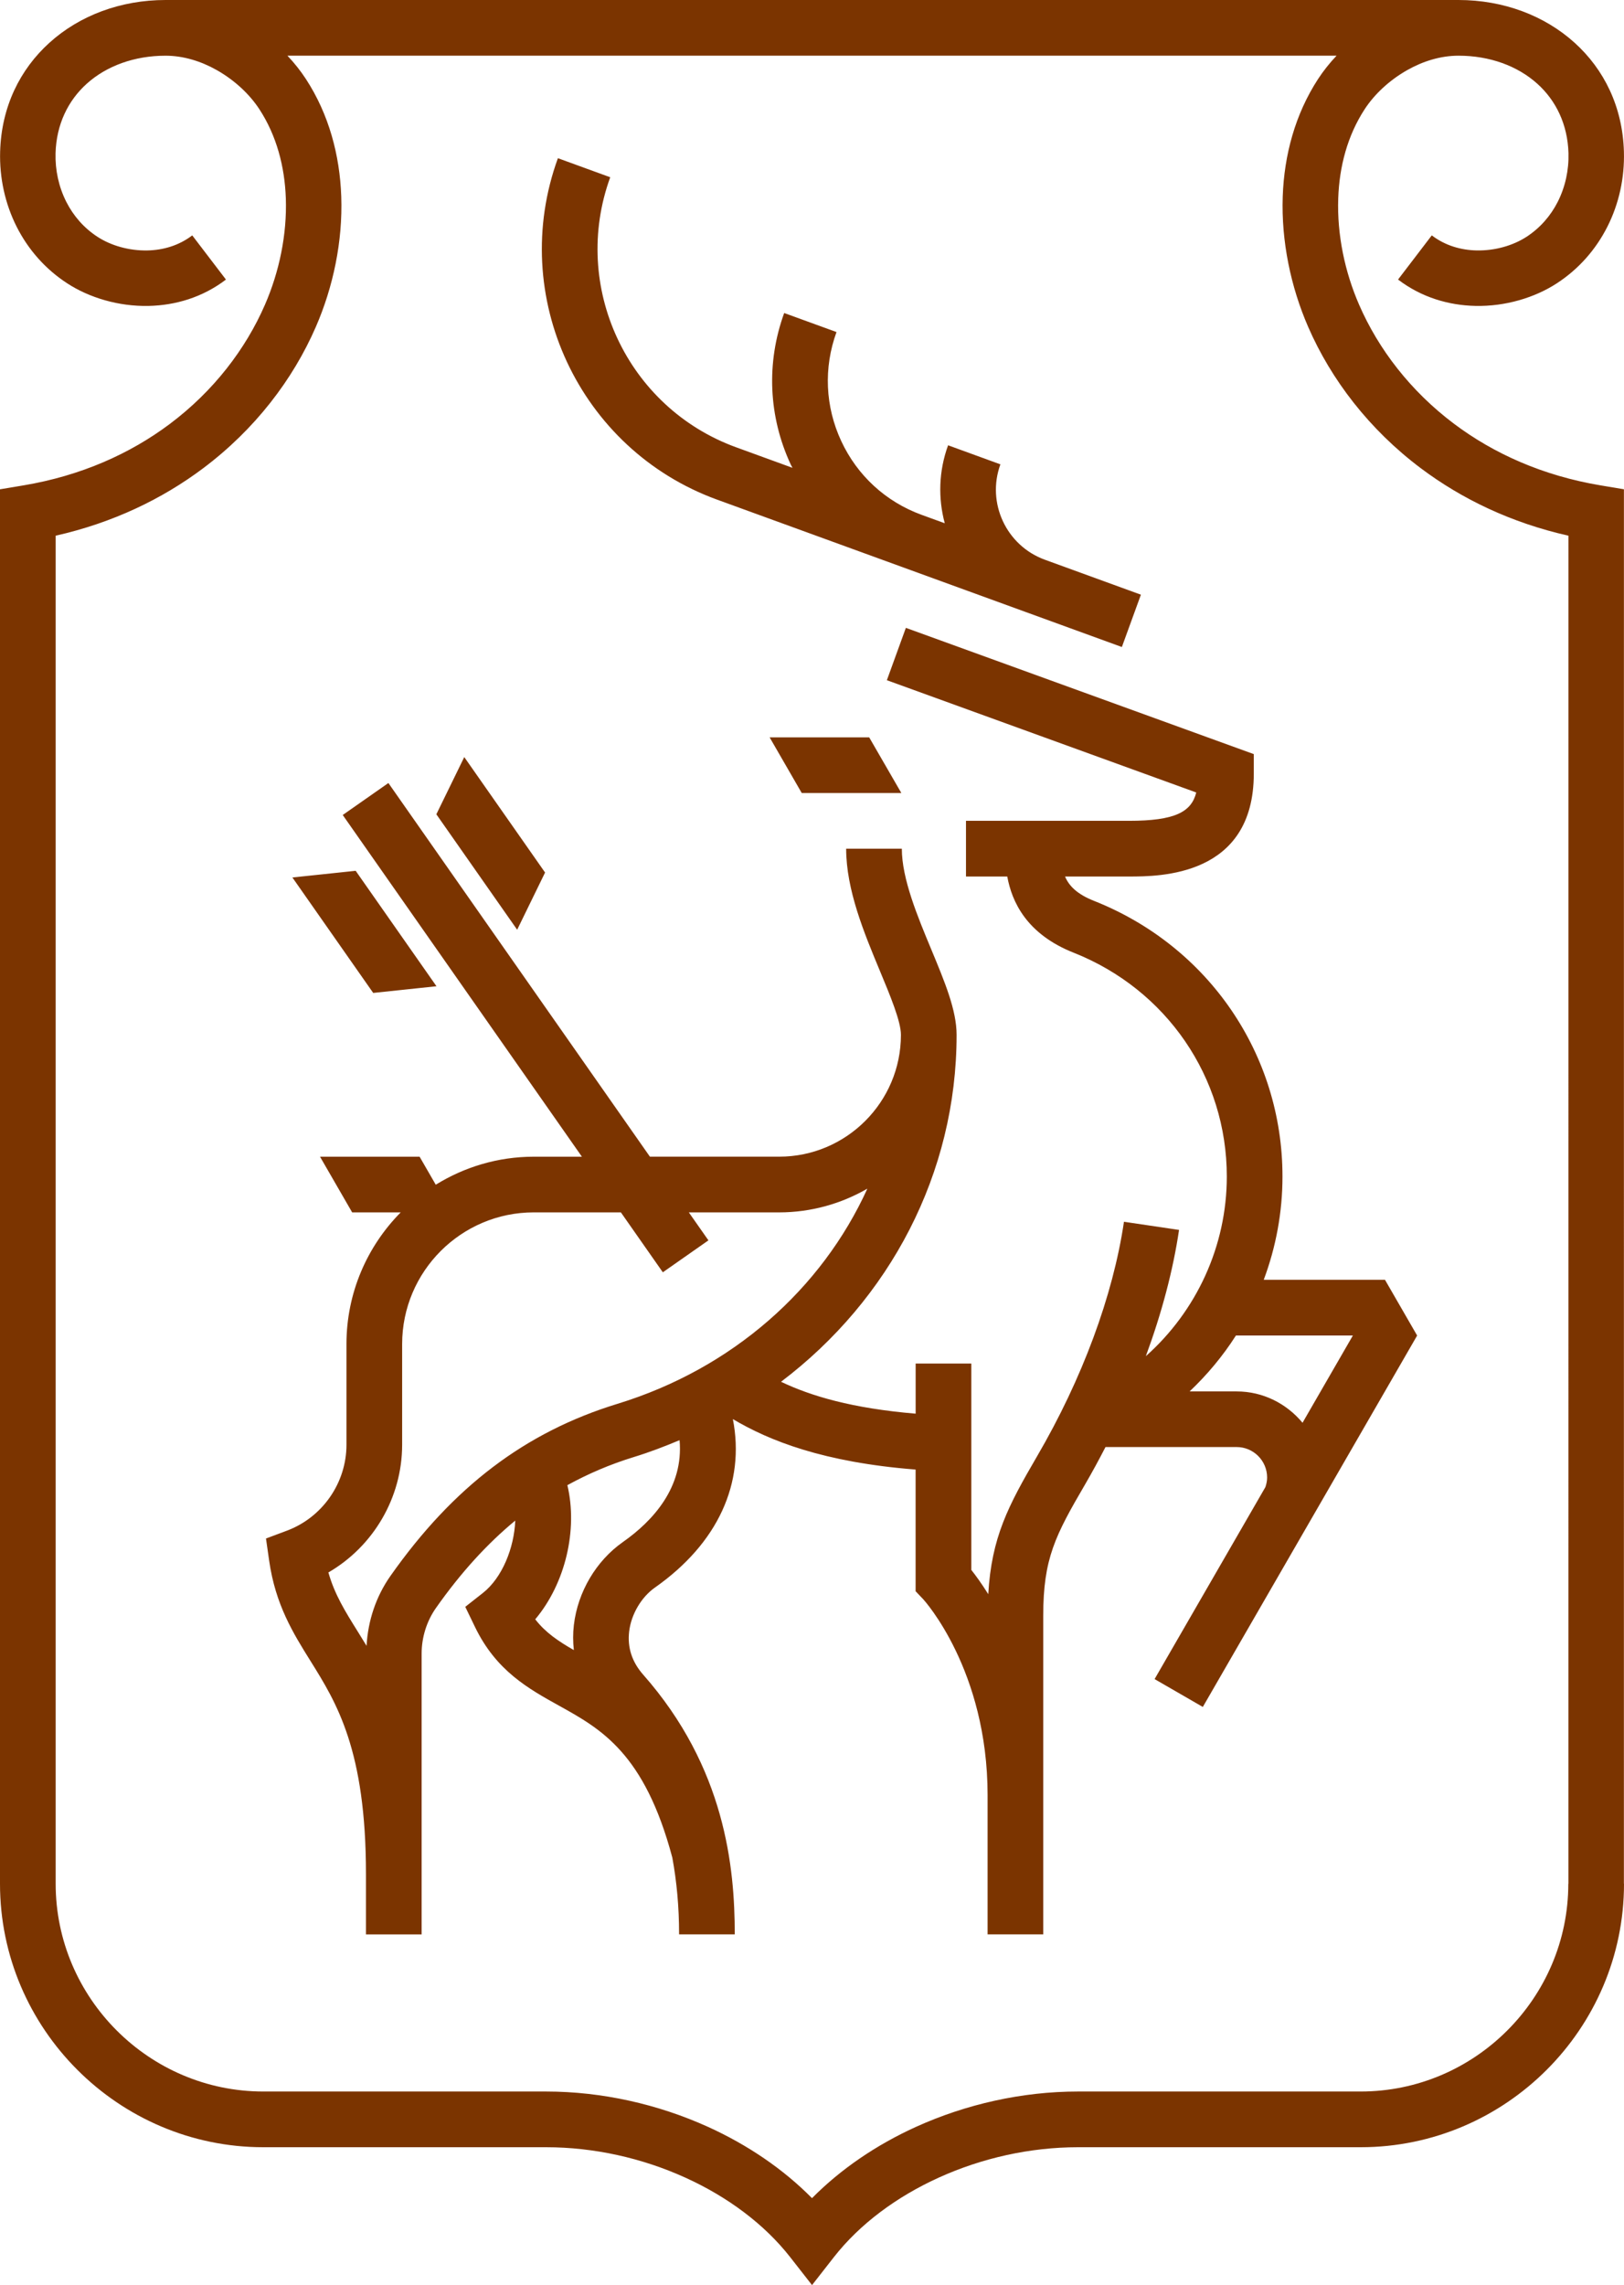 <?xml version="1.0" encoding="UTF-8" standalone="no"?>
<svg
   xmlns:dc="http://purl.org/dc/elements/1.1/"
   xmlns:cc="http://creativecommons.org/ns#"
   xmlns:rdf="http://www.w3.org/1999/02/22-rdf-syntax-ns#"
   xmlns:svg="http://www.w3.org/2000/svg"
   xmlns="http://www.w3.org/2000/svg"
   xmlns:sodipodi="http://sodipodi.sourceforge.net/DTD/sodipodi-0.dtd"
   xmlns:inkscape="http://www.inkscape.org/namespaces/inkscape"
   version="1.0"
   id="Слой_1"
   x="0px"
   y="0px"
   width="122.556"
   height="172.37"
   viewBox="0 0 122.556 172.37"
   enable-background="new 0 0 595.281 841.89"
   xml:space="preserve"
   sodipodi:docname="favicon.svg"
   inkscape:version="1.0.1 (3bc2e813f5, 2020-09-07)"><defs
   id="defs32" /><sodipodi:namedview
   pagecolor="#ffffff"
   bordercolor="#666666"
   borderopacity="1"
   objecttolerance="10"
   gridtolerance="10"
   guidetolerance="10"
   inkscape:pageopacity="0"
   inkscape:pageshadow="2"
   inkscape:window-width="1920"
   inkscape:window-height="1017"
   id="namedview30"
   showgrid="false"
   inkscape:zoom="0.98231359"
   inkscape:cx="61.5545"
   inkscape:cy="142.52101"
   inkscape:window-x="1912"
   inkscape:window-y="-8"
   inkscape:window-maximized="1"
   inkscape:current-layer="Слой_1"
   inkscape:document-rotation="0" />
<path
   fill="#7b3400"
   d="M 100.865,4.201 H 21.692 c 0.528,0.559 0.997,1.15 1.394,1.76 1.735,2.662 2.557,5.739 2.667,8.861 0.119,3.379 -0.608,6.822 -1.917,9.833 -1.731,3.981 -4.604,7.741 -8.509,10.67 -3.089,2.317 -6.817,4.112 -11.126,5.083 v 101.689 c 0,4.307 1.764,8.225 4.605,11.066 2.841,2.842 6.76,4.605 11.067,4.605 h 21.331 c 4.227,0 8.465,0.961 12.229,2.668 2.979,1.352 5.673,3.178 7.845,5.377 2.172,-2.199 4.866,-4.025 7.844,-5.377 3.764,-1.707 8.002,-2.668 12.23,-2.668 h 21.328 c 4.311,0 8.229,-1.764 11.068,-4.605 2.842,-2.842 4.605,-6.76 4.605,-11.066 h 0.008 l 0.002,-101.688 c -4.314,-0.97 -8.043,-2.766 -11.135,-5.085 -3.902,-2.929 -6.775,-6.688 -8.508,-10.669 -1.309,-3.011 -2.035,-6.454 -1.918,-9.833 0.109,-3.122 0.934,-6.199 2.666,-8.861 0.399,-0.61 0.867,-1.201 1.397,-1.76 z M 12.492,0 h 97.572 c 3.383,0 6.49,1.168 8.766,3.226 2.217,2.004 3.623,4.826 3.719,8.214 0.057,1.961 -0.367,3.927 -1.254,5.674 -0.852,1.68 -2.127,3.164 -3.813,4.261 -1.664,1.081 -3.877,1.748 -6.133,1.701 -2.014,-0.042 -4.072,-0.638 -5.844,-1.989 l 2.545,-3.332 c 1.01,0.771 2.203,1.112 3.381,1.136 1.402,0.029 2.762,-0.374 3.77,-1.028 1.037,-0.675 1.824,-1.593 2.354,-2.637 0.572,-1.13 0.846,-2.402 0.811,-3.672 -0.063,-2.173 -0.945,-3.967 -2.34,-5.227 -1.5,-1.356 -3.611,-2.126 -5.961,-2.126 -1.35,0 -2.686,0.418 -3.869,1.088 -1.34,0.759 -2.473,1.817 -3.213,2.953 -1.295,1.987 -1.91,4.321 -1.992,6.711 -0.098,2.748 0.498,5.56 1.572,8.027 1.457,3.353 3.883,6.523 7.178,8.996 2.984,2.239 6.693,3.911 11.061,4.639 l 1.748,0.292 -0.002,105.189 h 0.008 c 0,5.468 -2.234,10.437 -5.836,14.038 -3.602,3.601 -8.568,5.836 -14.037,5.836 h -21.33 c -3.635,0 -7.273,0.824 -10.506,2.291 -3.193,1.447 -5.971,3.51 -7.918,6 l -1.649,2.109 -1.649,-2.109 c -1.949,-2.49 -4.725,-4.553 -7.918,-6 -3.231,-1.467 -6.872,-2.291 -10.506,-2.291 H 19.874 c -5.467,0 -10.436,-2.236 -14.037,-5.838 C 2.235,152.532 0,147.564 0,142.096 V 36.909 l 1.756,-0.293 c 4.368,-0.729 8.077,-2.4 11.061,-4.639 3.297,-2.473 5.722,-5.643 7.18,-8.996 1.073,-2.468 1.668,-5.279 1.573,-8.027 C 21.486,12.563 20.871,10.229 19.576,8.243 18.835,7.107 17.703,6.049 16.363,5.29 15.178,4.62 13.842,4.202 12.493,4.202 c -2.349,0 -4.46,0.77 -5.96,2.126 -1.394,1.26 -2.279,3.054 -2.34,5.227 -0.035,1.27 0.238,2.542 0.811,3.672 0.528,1.043 1.316,1.962 2.354,2.637 1.006,0.654 2.366,1.057 3.769,1.028 1.177,-0.024 2.371,-0.365 3.381,-1.136 l 2.543,3.332 c -1.77,1.352 -3.83,1.947 -5.843,1.989 C 8.953,23.123 6.74,22.457 5.077,21.376 3.39,20.279 2.114,18.795 1.263,17.115 0.378,15.367 -0.046,13.402 0.01,11.441 0.105,8.053 1.511,5.232 3.728,3.227 6.001,1.168 9.109,0 12.492,0 Z M 60.505,59.821 58.08,55.62 h 7.513 l 2.428,4.201 z m -34.64,1.656 18.049,25.776 h -3.632 c -2.713,0 -5.242,0.782 -7.397,2.113 l -1.22,-2.113 h -7.514 l 2.425,4.2 h 3.664 c -2.528,2.555 -4.094,6.065 -4.094,9.935 v 7.594 c 0,2.869 -1.805,5.473 -4.492,6.479 l -1.581,0.592 0.239,1.671 c 0.475,3.33 1.821,5.488 3.123,7.574 1.961,3.143 4.183,6.705 4.183,16.067 v 4.55 h 4.201 v -21.186 c 0,-1.225 0.384,-2.445 1.08,-3.435 1.884,-2.675 3.854,-4.833 5.985,-6.593 -0.081,2.063 -0.986,4.314 -2.445,5.462 l -1.327,1.044 0.735,1.521 c 1.597,3.304 4.019,4.647 6.361,5.946 3.163,1.754 6.432,3.58 8.528,11.445 0.331,1.796 0.512,3.708 0.512,5.793 h 4.201 c 0,-5.046 -0.717,-12.567 -6.913,-19.591 -0.843,-0.956 -1.199,-2.05 -1.057,-3.252 0.152,-1.292 0.916,-2.593 1.944,-3.315 4.755,-3.341 6.825,-7.885 5.884,-12.708 2.747,1.628 6.817,3.256 13.79,3.806 v 9.178 l 0.578,0.607 c 0.041,0.045 4.854,5.321 4.854,14.774 v 10.501 h 4.199 v -24.039 c 0,-4.318 0.914,-6.055 3.164,-9.91 0.539,-0.925 1.047,-1.865 1.535,-2.81 h 9.896 c 1.268,0 2.301,1.032 2.301,2.301 0,0.247 -0.053,0.487 -0.129,0.719 l -8.363,14.484 3.639,2.101 16.174,-28.016 -2.428,-4.206 h -9.148 c 0.918,-2.454 1.414,-5.085 1.414,-7.789 0,-9.211 -5.582,-17.371 -14.219,-20.791 -1.262,-0.499 -1.881,-1.111 -2.191,-1.839 h 4.813 c 2.332,0 9.432,0 9.432,-7.76 v -1.473 l -26.256,-9.524 -1.434,3.949 23.348,8.469 c -0.369,1.467 -1.594,2.138 -5.09,2.138 H 72.899 v 4.201 h 3.115 c 0.346,1.9 1.449,4.337 5.004,5.745 7.025,2.783 11.564,9.41 11.564,16.886 0,5.25 -2.295,10.164 -6.111,13.551 1.199,-3.25 2.055,-6.476 2.506,-9.523 l -4.156,-0.615 c -0.826,5.579 -3.152,11.859 -6.555,17.685 -2.189,3.755 -3.439,6.122 -3.686,10.407 -0.496,-0.792 -0.947,-1.412 -1.279,-1.83 V 102.856 H 69.1 v 3.781 c -4.787,-0.402 -7.903,-1.33 -10.159,-2.407 8.206,-6.208 13.249,-15.721 13.249,-26.167 0,-1.859 -0.887,-3.981 -1.908,-6.438 -1.043,-2.505 -2.225,-5.342 -2.225,-7.604 h -4.201 c 0,3.102 1.354,6.352 2.547,9.218 0.779,1.871 1.586,3.806 1.586,4.824 0,5.066 -4.123,9.188 -9.189,9.188 H 49.046 L 29.31,59.065 Z m 26.118,29.976 h 6.813 c 2.425,0 4.696,-0.658 6.661,-1.791 -3.441,7.562 -10.179,13.572 -18.858,16.231 -6.953,2.131 -12.397,6.257 -17.134,12.984 -1.095,1.558 -1.695,3.374 -1.802,5.273 -0.224,-0.37 -0.446,-0.729 -0.663,-1.076 -0.954,-1.527 -1.749,-2.803 -2.218,-4.461 3.389,-1.963 5.566,-5.638 5.566,-9.632 v -7.594 c 0,-5.478 4.457,-9.935 9.934,-9.935 h 6.573 l 3.166,4.521 3.441,-2.41 z M 26.841,65.687 32.939,74.395 28.164,74.899 22.066,66.19 Z M 84.662,48.806 77.414,46.168 v 0 c 0,0 -0.002,-10e-4 -0.004,-10e-4 L 54.113,37.688 C 43.701,33.898 38.314,22.345 42.103,11.933 l 3.948,1.438 c -2.997,8.234 1.264,17.374 9.5,20.369 l 4.253,1.549 c -0.039,-0.082 -0.087,-0.156 -0.125,-0.238 -1.688,-3.622 -1.866,-7.684 -0.5,-11.439 l 3.948,1.436 c -0.984,2.701 -0.855,5.622 0.359,8.227 1.214,2.605 3.369,4.581 6.07,5.563 v 0 l 1.74,0.633 c -0.504,-1.878 -0.463,-3.92 0.252,-5.882 l 3.947,1.438 c -1.059,2.908 0.445,6.133 3.352,7.193 l 7.252,2.639 z m -51.733,12.618 2.107,-4.315 6.098,8.708 -2.106,4.315 z m 60.395,43.534 h -3.549 c 1.334,-1.264 2.512,-2.676 3.494,-4.216 h 8.826 l -3.799,6.581 c -1.191,-1.433 -2.966,-2.365 -4.972,-2.365 z m -50.507,7.071 c 1.564,-0.856 3.217,-1.569 5.011,-2.119 1.189,-0.364 2.333,-0.803 3.456,-1.275 0.318,3.565 -2.024,6.102 -4.276,7.684 -2.022,1.42 -3.405,3.76 -3.701,6.259 -0.075,0.638 -0.071,1.271 -0.001,1.894 -1.176,-0.676 -2.146,-1.328 -2.914,-2.324 2.274,-2.702 3.226,-6.752 2.425,-10.119 z"
   id="path23" />


</svg>
